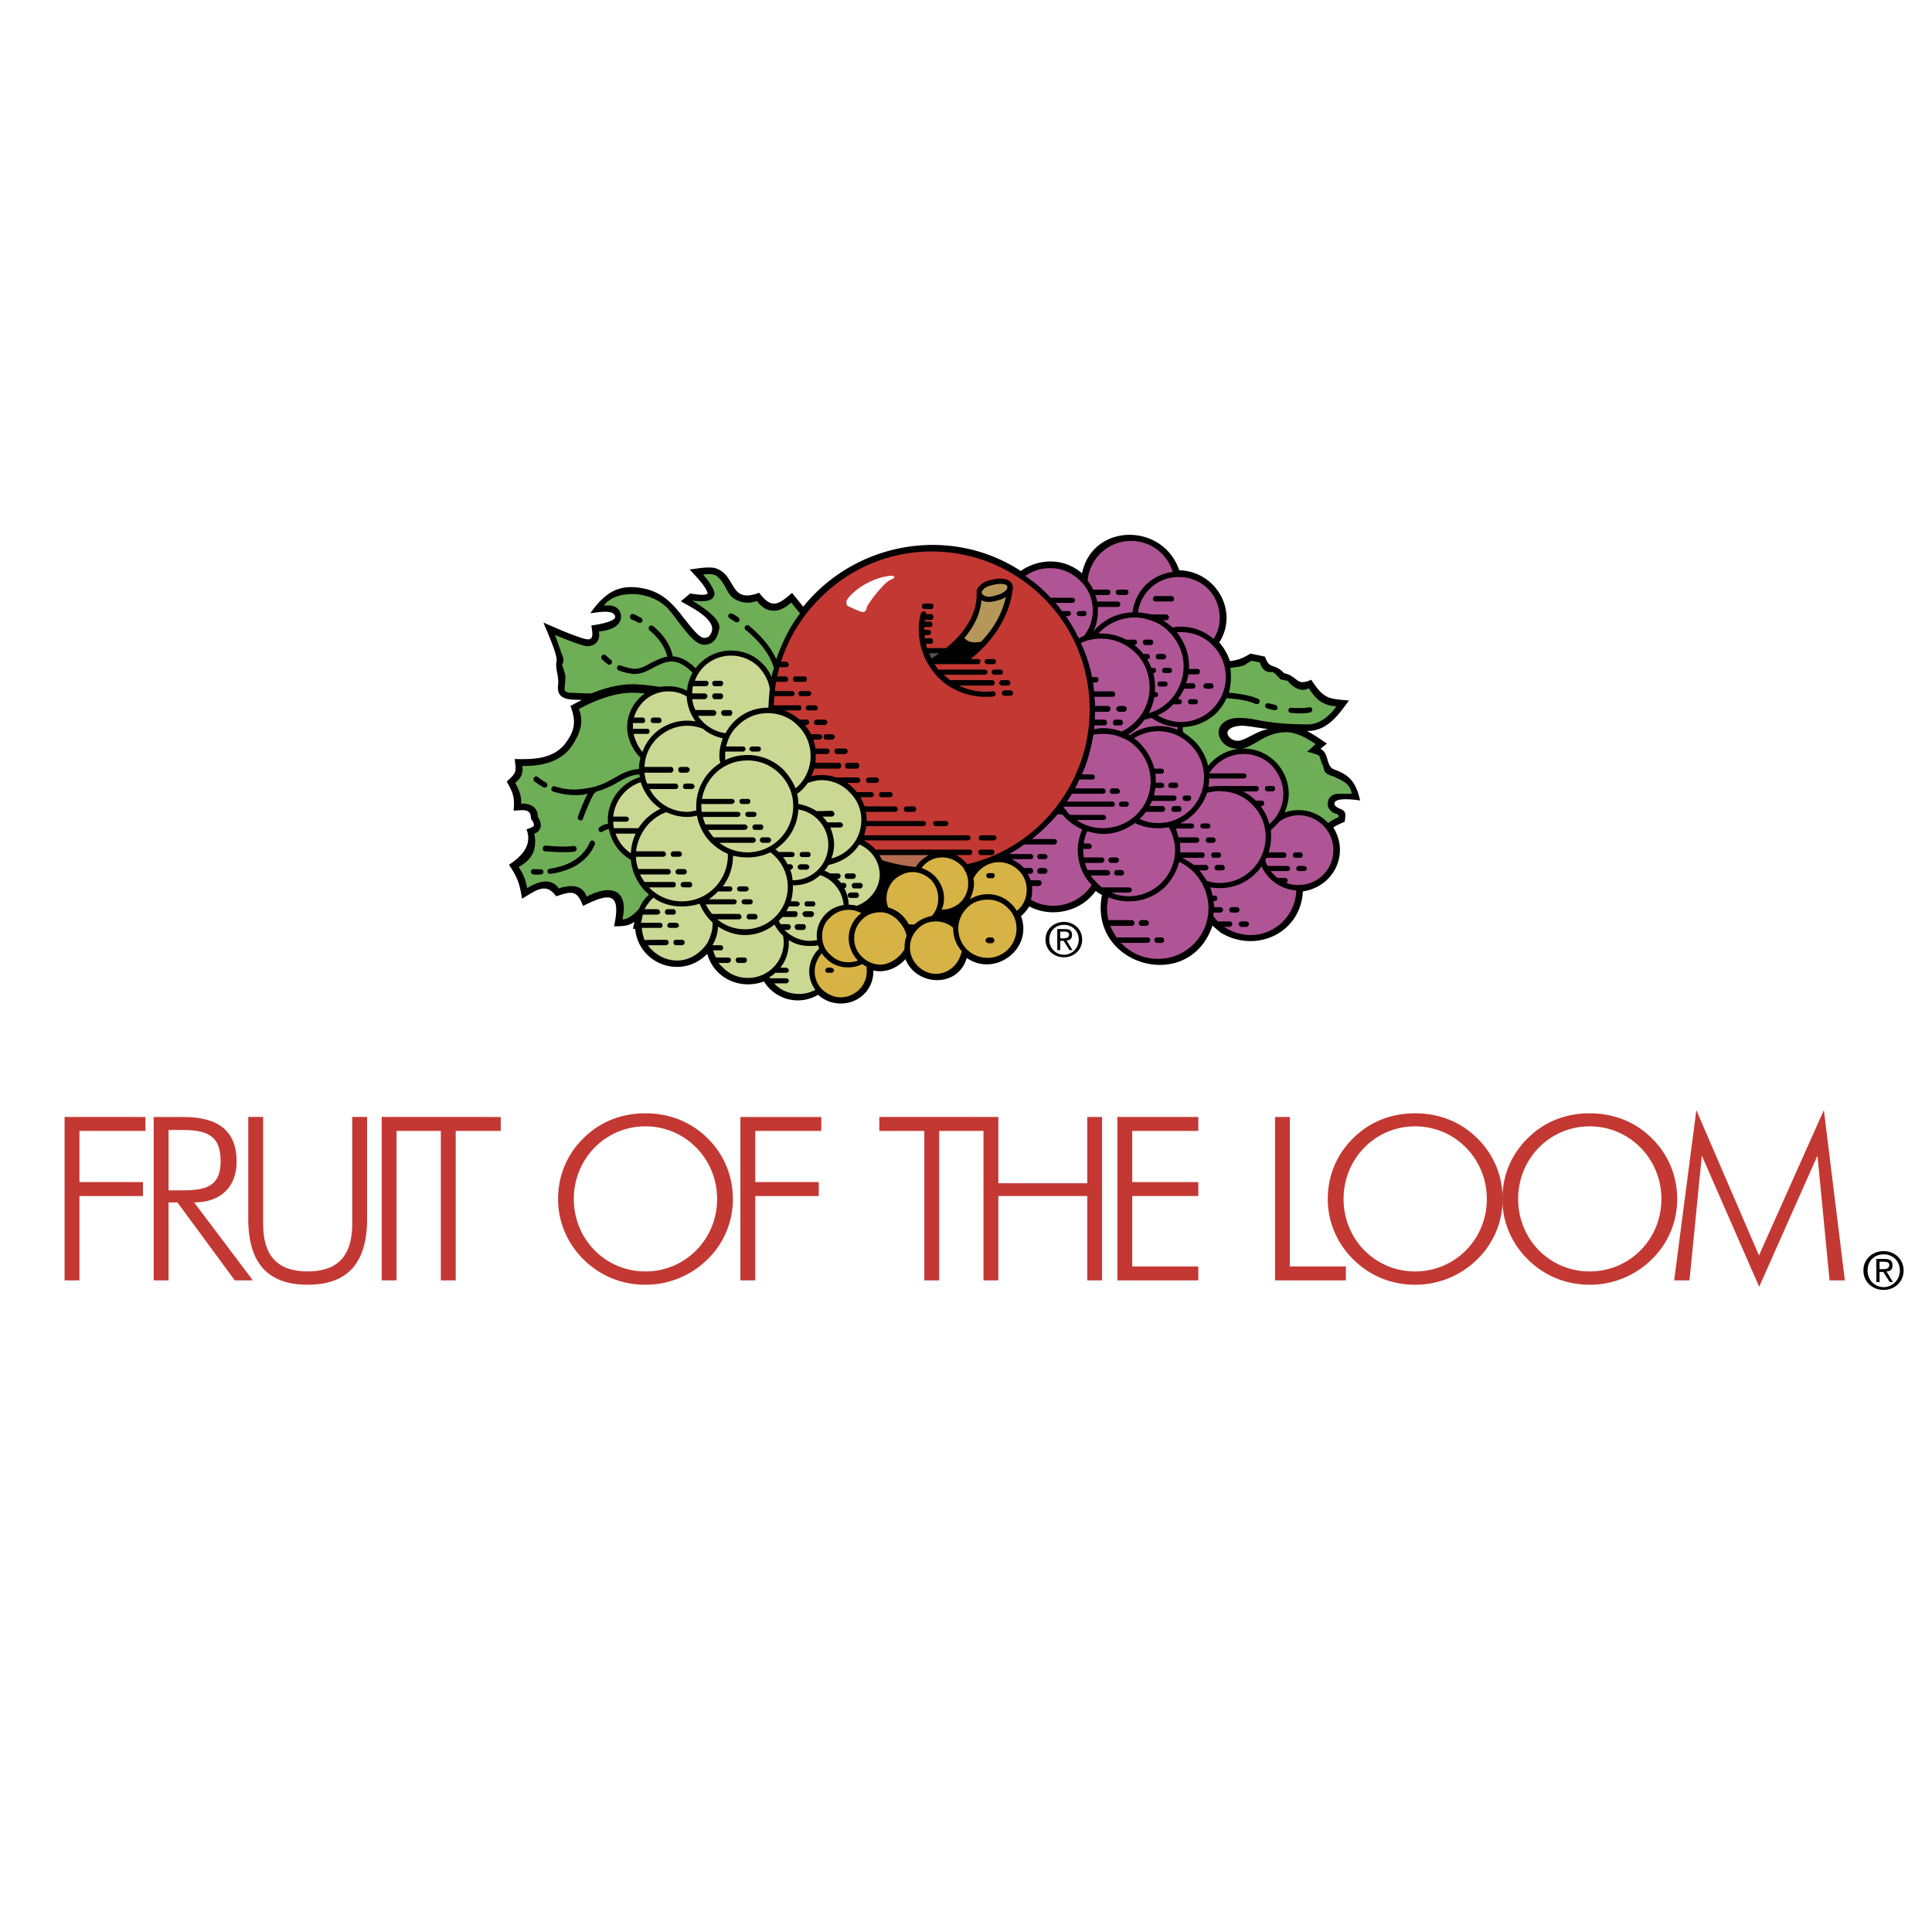 <svg xmlns="http://www.w3.org/2000/svg" width="2500" height="2500" viewBox="0 0 192.756 192.756"><g fill-rule="evenodd" clip-rule="evenodd"><path fill="#fff" d="M0 0h192.756v192.756H0V0z"/><path fill="#c33832" d="M6.443 127.742h1.482v-8.414h6.338v-1.39H7.925v-5.106h6.589v-1.391H6.443v16.301zM25.227 127.742l-5.859-7.775c2.622 0 4.24-1.527 4.24-4.08 0-2.986-1.755-4.445-5.29-4.445h-2.986v16.301h1.482v-7.775h.889l5.722 7.775h1.802v-.001zm-8.412-15.002h1.481c2.599 0 3.716.752 3.716 3.1 0 2.326-1.186 2.92-3.716 2.92h-1.481v-6.02zM24.769 111.441v10.168c0 4.398 1.938 6.568 5.928 6.568s5.928-2.17 5.928-6.568v-10.168h-1.482v10.646c0 3.191-1.437 4.764-4.446 4.764-3.032 0-4.445-1.572-4.445-4.764v-10.646h-1.483zM38.082 127.742h1.482v-16.301h-1.482v16.301z"/><path fill="#c33832" d="M43.985 127.742h1.481v-14.91h4.492v-1.391H39.494v1.391h4.491v14.91zM73.119 119.625c0-2.303-.889-4.469-2.553-6.086-1.642-1.619-3.785-2.463-6.179-2.463s-4.514.844-6.155 2.463c-1.664 1.617-2.553 3.76-2.553 6.086 0 2.279.912 4.424 2.553 6.041 1.642 1.619 3.785 2.512 6.155 2.512a8.768 8.768 0 0 0 6.179-2.512 8.359 8.359 0 0 0 2.553-6.041zm-8.732 7.227c-3.989 0-7.136-3.213-7.136-7.227 0-4.059 3.192-7.25 7.136-7.25 3.967 0 7.159 3.215 7.159 7.25 0 4.014-3.169 7.227-7.159 7.227zM73.87 127.742h1.482v-8.414h6.337v-1.39h-6.337v-5.106h6.588v-1.391h-8.07v16.301zM92.22 127.742h1.482v-14.91h4.491v-1.391H87.729v1.391h4.491v14.91z"/><path fill="#c33832" d="M98.123 127.742h1.482v-8.414h8.87v8.414h1.48v-16.301h-1.48v6.612h-8.87v-6.612h-1.482v16.301zM111.48 127.742h8.073v-1.39h-6.59v-7.024h6.59v-1.39h-6.59v-5.106h6.59v-1.391h-8.073v16.301zM127.211 127.742h7.066v-1.39h-5.586v-14.911h-1.48v16.301z"/><path d="M149.916 119.625c0-2.303-.891-4.469-2.555-6.086-1.641-1.619-3.783-2.463-6.178-2.463s-4.514.844-6.154 2.463c-1.666 1.617-2.555 3.76-2.555 6.086 0 2.279.912 4.424 2.555 6.041 1.641 1.619 3.783 2.512 6.154 2.512a8.766 8.766 0 0 0 6.178-2.512 8.353 8.353 0 0 0 2.555-6.041zm-8.732 7.227c-3.99 0-7.135-3.213-7.135-7.227 0-4.059 3.191-7.25 7.135-7.25 3.967 0 7.158 3.215 7.158 7.25 0 4.014-3.168 7.227-7.158 7.227z" fill="#c33832"/><path d="M167.332 119.625c0-2.303-.891-4.469-2.555-6.086-1.641-1.619-3.783-2.463-6.178-2.463s-4.514.844-6.154 2.463c-1.666 1.617-2.555 3.76-2.555 6.086 0 2.279.912 4.424 2.555 6.041 1.641 1.619 3.783 2.512 6.154 2.512a8.766 8.766 0 0 0 6.178-2.512 8.353 8.353 0 0 0 2.555-6.041zm-8.732 7.227c-3.99 0-7.135-3.213-7.135-7.227 0-4.059 3.191-7.25 7.135-7.25 3.967 0 7.158 3.215 7.158 7.25 0 4.014-3.168 7.227-7.158 7.227zM175.514 128.383l5.814-13.09 1.207 12.449h1.527l-2.095-16.984-6.475 14.498-6.248-14.498-2.211 16.984h1.528l1.23-12.449 5.723 13.09z" fill="#c33832"/><path d="M185.914 126.76c0-1.152.92-1.936 2.027-1.936 1.059 0 1.98.783 1.98 1.936s-.922 1.936-1.98 1.936c-1.107-.001-2.027-.784-2.027-1.936zm2.027 1.658c.873 0 1.611-.738 1.611-1.658 0-.967-.738-1.613-1.611-1.613-.922 0-1.613.646-1.613 1.613 0 .92.692 1.658 1.613 1.658zm-.416-.506h-.32v-2.305h.828c.553 0 .781.186.781.646 0 .414-.229.598-.598.598l.645 1.061h-.322l-.645-1.014h-.369v1.014zm.416-1.291c.275 0 .553-.092.553-.414 0-.277-.277-.322-.508-.322h-.461v.736h.416zM81.614 99.248a3.89 3.89 0 0 1-2.587.518 3.936 3.936 0 0 1-2.801-1.844 4.602 4.602 0 0 1-2.224.242c-1.586-.227-2.966-1.305-3.44-3.005-1.024 1.06-2.346 1.437-3.576 1.271-1.799-.242-3.406-1.64-3.615-3.745l-.22-.02.149-.689c-.682.456-1.206.42-2.034.446.328-1.542.281-2.398-.147-2.726-.487-.372-1.466-.064-2.953.692-.303-.819-.585-1.186-.985-1.286-.401-.099-.919.07-1.693.323-1.051-1.476-2.067-.527-3.404.238-.248-1.533-.454-2.142-1.306-3.389.625-.4 1.098-.816 1.419-1.246.534-.717.646-1.478.335-2.28.804-.306.961-.294.438-1.078.016-1.064-.83-.825-1.728-.794.123-1.34-.042-1.758-.686-2.9.998-.913.963-.93.794-2.247 1.773.036 3.677.034 4.945-1.418 1.079-1.375 1.216-2.327.62-3.877.378-.205.755-.413 1.14-.604-1.099-.038-2.529.101-2.381-1.433.135-.92-.332-1.708-.135-2.514.03-.76-1.142-3.28-1.318-3.768 1.326.572 2.653 1.181 4.038 1.604 1.091.312.844-.529.744-1.317.054-.004 3.354-.406 2.09-1.248-.59-.267-1.645-.014-2.197.022.968-1.351 1.887-2.21 3.112-2.496.734-.17 1.581-.136 2.612.124 2.444.728 3.179 2.558 4.785 4.277.38.381.77.789 1.313.417 1.389-1.506-1.931-2.968-2.789-3.511l.931-.775c.366.044 1.433.269 1.745.001-.165-.746-1.385-1.926-1.797-2.397.801-.096 1.6-.263 2.405-.169 2.368.579 1.403 3.678 4.529 2.491 1.232 1.649 1.906 1.214 3.278.015l1.119 1.378c3.306-4.106 8.307-6.279 13.313-6.159 2.905.069 5.812.911 8.391 2.593a5.172 5.172 0 0 1 3.098-.945 4.755 4.755 0 0 1 3.012 1.181c.543-2.599 2.67-3.873 4.826-3.841 2.027.031 4.082 1.214 4.875 3.537 2.613.058 4.559 2.138 4.709 4.462a4.509 4.509 0 0 1-.717 2.735c.48.558.838 1.165 1.068 1.865.916-.123 1.25-.286 2.051-.748l1.447.301c.439 1.368.924.581 1.904 1.659 1.387.266 1.172 1.367 2.703.646 1.227 1.84 1.592 1.914 3.771 2.068-1.092 1.484-2.154 3.056-4.207 3.049.709.349 1.35.812 2.002 1.254l-.645.52c.926.463.494 1.807 1.441 2.087 1.551.569 2.125 1.354 2.518 3.065-.07 0-2.83-.463-2.541.44.287.525 1.252.286 1.043 1.312l-.031.366c-.383.177-.799.332-1.143.581 1.65 2.647.037 5.913-3.037 6.378-.16 2.984-2.471 4.858-5.027 4.953a5.67 5.67 0 0 1-3.23-.881l-.764-.659c-.947 2.791-3.172 3.972-5.389 3.917-3.238-.08-6.455-2.796-5.635-6.975-.234-.126-.432-.234-.629-.405-.92 1.305-2.412 2.042-3.947 2.123a5.148 5.148 0 0 1-2.689-.581 3.47 3.47 0 0 1-.814.967c.916 2.455-1.002 4.682-3.207 4.813a3.47 3.47 0 0 1-2.207-.636c-.433 1.515-1.694 2.224-2.981 2.216-1.287-.012-2.601-.738-3.134-2.098-.776.879-2.027 1.42-3.193 1.133.011 2.055-1.603 3.32-3.304 3.297a3.362 3.362 0 0 1-2.226-.873zm44.911-26.505c-.992-.129-2.301-.373-2.77-.336-.883.07-1.297.398-1.291.733.01.38.564.901 1.273.737.732-.168 1.734-.966 2.788-1.134z"/><path d="M127.291 81.541c-.035 0-.035.034-.068.034h.033c-.203.237-.373.441-.609.646a5.013 5.013 0 0 0-.883-1.8h.066c.17 0 .307-.135.307-.271 0-.17-.137-.272-.307-.272h-.543c-.373-.374-.814-.713-1.289-.917h1.322c.17 0 .271-.136.271-.305 0-.135-.102-.238-.271-.238H121.688c-.373 0-.746.034-1.119.103.033-.272.066-.544.066-.849h3.43c.17 0 .305-.103.305-.272 0-.135-.135-.239-.305-.239h-3.43c.748-1.187 2.039-1.935 3.43-1.935 1.088 0 2.072.408 2.818 1.154.713.78 1.154 1.766 1.154 2.819 0 .847-.271 1.663-.746 2.342z" fill="#af5596"/><path d="M120.432 87.924c-.238-.373-.475-.746-.781-1.087h.646a.267.267 0 0 0 .271-.271c0-.136-.137-.271-.271-.271h-1.189a8.171 8.171 0 0 0-1.154-.713h2.004c.135 0 .236-.102.236-.271 0-.137-.102-.272-.236-.272h-2.207c0-.306 0-.645-.035-.951h1.697c.137 0 .238-.136.238-.272 0-.135-.102-.271-.238-.271h-1.832c-.068-.272-.17-.578-.271-.883h1.561c.17 0 .271-.102.271-.238 0-.17-.102-.271-.271-.271h-1.119a4.987 4.987 0 0 0 1.391-.984 5.461 5.461 0 0 0 1.291-2.072c.408-.103.85-.17 1.324-.17.033 0 .033.034.068.034h.305c1.053.068 2.037.543 2.785 1.291.883.883 1.357 2.003 1.357 3.226 0 2.546-2.037 4.618-4.584 4.618-.406 0-.848-.067-1.256-.204v.032h-.001zM113.402 74.58c-.441-.441-.916-.782-1.494-.985-.576-.271-1.188-.373-1.867-.373a8.31 8.31 0 0 0-.949.067c-.238 1.358-.578 2.717-1.154 3.974h1.051c.137 0 .238.101.238.271a.232.232 0 0 1-.238.238H107.7c-.17.338-.307.645-.441.882h2.783c.137 0 .271.169.271.305s-.135.238-.271.238h-3.09c-.17.272-.34.542-.51.78h4.518c.17 0 .271.102.271.272 0 .136-.102.238-.271.238h-4.855c.068.136.135.238.236.339h.068v.068c.102.17.203.272.373.408h3.295c.168 0 .27.135.27.271s-.102.237-.27.237h-2.65c.748.544 1.666.816 2.615.816 2.615 0 4.756-2.071 4.756-4.687a4.78 4.78 0 0 0-1.396-3.359zM109.191 72.373h.986c.168 0 .271-.103.271-.272 0-.136-.104-.305-.271-.305h-.951c0-.239.033-.544.033-.782h1.256c.17 0 .273-.136.273-.305a.27.27 0 0 0-.273-.272h-1.256a8.72 8.72 0 0 0-.068-.917h1.801c.17 0 .271-.102.271-.238 0-.169-.102-.305-.271-.305h-1.834c-.033-.307-.066-.579-.102-.883h.305c.137 0 .238-.136.238-.306a.232.232 0 0 0-.238-.238h-.408a14.122 14.122 0 0 0-1.119-3.395 4.656 4.656 0 0 1 2.004-.441c1.324 0 2.512.51 3.463 1.427.918.916 1.393 2.138 1.393 3.462 0 1.868-1.086 3.566-2.785 4.381a5.49 5.49 0 0 0-1.867-.339c-.305 0-.578.067-.883.101-.001-.135.032-.271.032-.373z" fill="#af5596"/><path d="M113.199 61.609c.51 0 .951.068 1.426.238.035 0 .068.035.137.035a4.11 4.11 0 0 1 1.867 1.154c.916.917 1.461 2.139 1.461 3.43 0 2.206-1.461 4.108-3.465 4.686a5.901 5.901 0 0 0 .543-1.596h.102c.137 0 .273-.102.273-.238a.268.268 0 0 0-.273-.271h-.066c.033-.136.033-.306.033-.442 0-.509-.068-.984-.17-1.46h.035c.135 0 .236-.101.236-.271a.233.233 0 0 0-.236-.239h-.238c-.102-.305-.238-.61-.441-.848h.033c.17 0 .271-.136.271-.271s-.102-.271-.271-.271h-.406c-.104-.17-.238-.306-.408-.475-.137-.136-.273-.272-.475-.408.168-.035.271-.136.271-.271 0-.17-.104-.272-.271-.272h-.816c-.746-.407-1.594-.611-2.512-.611h-.238a4.847 4.847 0 0 1 3.598-1.599zM114.896 71.626c-.236.067-.475.136-.713.17-.408.61-1.018 1.119-1.629 1.493.068.035.102.035.17.068a4.808 4.808 0 0 1 2.818-.917c.678 0 1.322.102 1.936.374 0-.068 0-.203.033-.271-.95-.034-1.833-.374-2.615-.917z" fill="#af5596"/><path d="M113.775 81.643c.205-.204.408-.441.545-.646h1.662a.29.29 0 0 0 .273-.271c0-.135-.135-.306-.273-.306h-1.289c.068-.135.17-.339.238-.51h2.172c.17 0 .271-.101.271-.305 0-.135-.102-.237-.271-.237h-1.969c.033-.238.102-.476.135-.747h.578c.17 0 .305-.101.305-.238a.304.304 0 0 0-.305-.305h-.543v-.137c0-.271 0-.509-.035-.747h.578c.17 0 .273-.102.273-.271 0-.136-.104-.238-.273-.238h-.68a5.627 5.627 0 0 0-1.393-2.478 2.387 2.387 0 0 0-.645-.543c.713-.441 1.562-.713 2.412-.713 1.221 0 2.375.476 3.225 1.358.883.849 1.357 2.002 1.357 3.259 0 2.479-2.035 4.551-4.582 4.551a4.25 4.25 0 0 1-1.834-.408l.068-.068z" fill="#af5596"/><path d="M124.234 66.329c.135-.135.477-.305.646-.407l.814.17c.068.237.238.578.475.781.238.17.441.204.713.17.203-.068.883.747.883.747l.713.135c.17.238.51.611 1.053.815.475.17.781.068 1.053-.068.203.307.51.781.951 1.155.543.442 1.188.611 1.799.645-.508.713-1.494 1.799-2.852 1.799-2.615 0-3.904-.237-4.891-.407-.678-.136-1.223-.238-2.002-.238-1.393 0-2.004.781-2.004 1.426 0 .374.17.781.475 1.087.238.237.713.577 1.562.577-1.189.103-2.342.747-3.09 1.698a5.143 5.143 0 0 0-1.393-2.512 8.613 8.613 0 0 0-1.051-.815c-.137-.204-.068-.441-.068-.543a5.035 5.035 0 0 0 3.361-1.426c.406-.442.779-.95.984-1.46.441.034 2.002.137 2.92.578.137.034.305 0 .373-.136.035-.17 0-.305-.135-.373-.916-.408-2.344-.578-2.92-.611.135-.51.203-1.019.203-1.563 0-.305 0-.645-.068-.917.512-.07 1.192-.137 1.496-.307z" fill="#6eae56"/><path d="M117.816 72.034a4.26 4.26 0 0 1-2.309-.68 4.447 4.447 0 0 0 1.562-1.086h.576a.267.267 0 0 0 .271-.272c0-.135-.135-.237-.271-.237h-.135c.271-.34.441-.679.645-1.053h.85c.135 0 .271-.102.271-.237 0-.17-.137-.306-.271-.306h-.68c.102-.238.203-.578.238-.883h.916c.137 0 .238-.102.238-.305a.231.231 0 0 0-.238-.237h-.883c.033-.067.033-.17.033-.271 0-1.257-.441-2.412-1.221-3.396h.406c1.223 0 2.309.442 3.158 1.291a4.518 4.518 0 0 1 1.324 3.191c.003 2.443-1.999 4.481-4.48 4.481z" fill="#af5596"/><path d="M121.688 61.643c0 .782-.203 1.494-.611 2.105a4.909 4.909 0 0 0-3.26-1.222c-.305 0-.543.034-.848.068a6.292 6.292 0 0 0-.951-.713h.34c.135 0 .271-.138.271-.272 0-.136-.137-.306-.271-.306h-1.529a7.936 7.936 0 0 0-1.289-.204 4.066 4.066 0 0 1 4.041-3.531c1.121 0 2.139.408 2.92 1.155a4.11 4.11 0 0 1 1.187 2.92z" fill="#af5596"/><path d="M112.859 53.97c1.902 0 3.6 1.256 4.143 3.09a4.58 4.58 0 0 0-4.006 4.039c-1.562.035-2.988.782-3.939 1.937.34-.646.477-1.393.477-2.139v-.34h2.002c.137 0 .238-.135.238-.271 0-.135-.102-.271-.238-.271h-2.072a2.35 2.35 0 0 0-.203-.645h1.256c.17 0 .273-.136.273-.307 0-.136-.104-.237-.273-.237h-1.459a3.867 3.867 0 0 0-.543-.883 4.33 4.33 0 0 1 4.344-3.973z" fill="#af5596"/><path d="M104.779 56.686c1.154 0 2.172.441 2.986 1.256.814.747 1.258 1.833 1.258 2.955 0 .95-.307 1.833-.883 2.546-.17.068-.34.169-.51.238a15.517 15.517 0 0 0-1.291-2.208h.238c.17 0 .271-.136.271-.271s-.102-.238-.271-.238h-.645a5.176 5.176 0 0 0-.646-.814h1.697c.137 0 .273-.136.273-.272s-.137-.238-.273-.238h-2.172a3.283 3.283 0 0 0-.34-.373c-.645-.68-1.393-1.257-2.174-1.801.75-.543 1.598-.78 2.482-.78z" fill="#af5596"/><path d="M104.133 59.673c-2.988-2.988-6.961-4.651-11.171-4.651a15.59 15.59 0 0 0-11.137 4.651 15.527 15.527 0 0 0-3.904 6.35h.509c.135 0 .271.17.271.305 0 .137-.136.238-.271.238h-.68c-.067.306-.136.611-.204.917h.815c.17 0 .271.135.271.271 0 .17-.102.272-.271.272h-.917a6.53 6.53 0 0 0-.137.917h1.698c.136 0 .273.102.273.238a.269.269 0 0 1-.273.271h-1.731c-.034.306-.067.577-.067.917h2.512c.136 0 .238.102.238.271a.232.232 0 0 1-.238.238h-1.46a5.69 5.69 0 0 1 1.528.917h.646c.168 0 .305.136.305.271 0 .136-.137.271-.305.271h-.137c.237.272.442.577.611.917h.815c.169 0 .305.102.305.237 0 .17-.136.306-.305.306h-.578c.102.273.171.578.204.883h1.154c.136 0 .272.102.272.272a.293.293 0 0 1-.272.272h-1.12v.203c0 .205 0 .477-.035.68h2.343c.136 0 .238.136.238.306 0 .136-.103.271-.238.271h-2.445a3.485 3.485 0 0 1-.305.748c.34-.068.68-.102 1.019-.102.51 0 .985.068 1.46.237h2.14c.136 0 .272.136.272.272a.268.268 0 0 1-.272.271h-1.053c.203.136.441.34.644.544.103.102.239.237.34.374h1.427c.136 0 .272.101.272.272 0 .135-.137.236-.272.236h-1.054l.408.918h3.055c.136 0 .239.136.239.271 0 .136-.103.271-.239.271h-2.953c.068.271.101.577.101.917h5.637c.136 0 .272.102.272.238a.269.269 0 0 1-.272.271h-5.67a7.379 7.379 0 0 1-.238.916h10.356c.17 0 .272.102.272.272 0 .136-.102.238-.272.238h-10.39c.475.271.849.543 1.188.916h9.405c.137 0 .237.103.237.272 0 .135-.1.272-.237.272h-1.358c.271.17.577.339.814.611.102.101.204.17.272.305 7.097-1.63 12.224-8.082 12.224-15.416.003-4.242-1.626-8.181-4.581-11.135z" fill="#c33832"/><path d="M96.595 88.162a2.558 2.558 0 0 1-2.581 2.581h-.067c.17-.339.237-.712.237-1.12 0-.849-.339-1.596-.917-2.208a3.341 3.341 0 0 0-1.324-.815c.476-.645 1.188-1.053 2.071-1.053.714 0 1.324.272 1.869.782.135.102.237.271.338.441v.034c.171.238.272.509.34.816 0 0 0 .033-.034.033l.034.035c.034.134.034.304.034.474z" fill="#d7b245"/><path d="M91.23 92.237c-.17 0-.408 0-.577-.034a3.23 3.23 0 0 0-2.037-1.665 2.541 2.541 0 0 1-.171-.916c0-.68.272-1.324.747-1.833.543-.476 1.155-.781 1.867-.781.68 0 1.359.305 1.834.781.476.509.713 1.154.713 1.833s-.204 1.29-.646 1.766c-.677.135-1.254.407-1.73.849z" fill="#d7b245"/><path d="M71.57 91.726h2.14c.136 0 .271-.101.271-.237 0-.169-.136-.305-.271-.305h-2.649c-.271-.272-.441-.578-.645-.951h2.818c.135 0 .271-.136.271-.271s-.136-.238-.271-.238h-2.513c.339-.238.646-.509.917-.781h1.188c.136 0 .238-.102.238-.271a.232.232 0 0 0-.238-.238h-.713a5.008 5.008 0 0 0 1.019-3.056c.475.103.95.169 1.46.169.782 0 1.562-.169 2.275-.508a4.323 4.323 0 0 1 1.731 3.429c0 2.343-1.901 4.245-4.278 4.245a4.268 4.268 0 0 1-2.75-.987zM71.876 76.108a2.347 2.347 0 0 1-.103-.68c0-.645.136-1.222.339-1.765-.746-.17-1.425-.476-1.969-.951a4.407 4.407 0 0 0-1.561-.305c-1.155 0-2.207.475-3.023 1.256a4.165 4.165 0 0 0-1.255 2.852h2.614c.17 0 .272.137.272.272 0 .136-.102.305-.272.305h-2.614c.034.34.102.748.271 1.087h2.819c.17 0 .271.136.271.306 0 .136-.101.238-.271.238h-2.581c.204.374.441.713.746 1.018a4.21 4.21 0 0 0 3.023 1.257c.27 0 .542-.067.882-.136v-.442c.001-1.799.952-3.395 2.412-4.312z" fill="#cad893"/><path d="M72.589 85.173c-.577-.237-1.12-.61-1.664-1.12-.713-.714-1.189-1.63-1.392-2.683a3.37 3.37 0 0 1-.95.136c-.748 0-1.427-.17-2.105-.476-.985.34-1.868 1.122-2.377 2.004a4.865 4.865 0 0 0-.645 1.901h2.682c.171 0 .306.136.306.272 0 .169-.135.272-.306.272h-2.682c0 .407.067.849.238 1.222h2.954c.169 0 .271.135.271.272 0 .169-.102.271-.271.271h-2.785c.102.238.271.509.441.748h2.886c.136 0 .238.102.238.272 0 .169-.102.271-.238.271h-2.444c.034 0 .034.034.034.034a4.567 4.567 0 0 0 3.259 1.359c2.547 0 4.584-2.071 4.584-4.618 0-.034-.034-.102-.034-.137zM64.575 72.712H63.15v-.577h.984a.231.231 0 0 0 .237-.237c0-.17-.101-.306-.237-.306h-.883c.17-.577.476-1.121.917-1.562.646-.679 1.596-1.052 2.513-1.052.645 0 1.29.169 1.834.509.034.917.373 1.765.882 2.478-.272-.033-.544-.067-.814-.067-2.072 0-3.837 1.289-4.483 3.123-.442-.509-.747-1.188-.883-1.799h1.357c.137 0 .239-.136.239-.272a.232.232 0 0 0-.238-.238zM70.212 66.532a3.857 3.857 0 0 1 2.717-1.121c1.052 0 2.037.408 2.751 1.121.61.645 1.018 1.426 1.121 2.208a33.296 33.296 0 0 0-.137 1.833v.034h-.068c-1.833 0-3.396 1.019-4.21 2.547a3.996 3.996 0 0 1-2.75-1.732h1.562c.135 0 .272-.17.272-.306s-.137-.272-.272-.272h-1.8c-.203-.305-.272-.712-.339-1.086h1.222c.136 0 .306-.17.306-.306s-.17-.271-.306-.271h-1.222c0-.238.034-.51.067-.713h1.291c.17 0 .272-.17.272-.306s-.102-.238-.272-.238H69.33c.17-.509.475-.983.882-1.392z" fill="#cad893"/><path d="M79.618 72.407a4.204 4.204 0 0 1 1.256 3.021 4.214 4.214 0 0 1-1.494 3.227 6.256 6.256 0 0 0-1.189-1.833 5.087 5.087 0 0 0-3.599-1.494c-.815 0-1.562.169-2.24.509v-.85h1.765a.291.291 0 0 0 .271-.271c0-.136-.136-.238-.271-.238h-1.664c.169-.781.543-1.528 1.154-2.071a4.133 4.133 0 0 1 2.988-1.256c1.155 0 2.242.441 3.023 1.256zM84.745 79.028a3.802 3.802 0 0 1 1.189 2.783 3.935 3.935 0 0 1-2.988 3.837c.169-.441.271-.917.271-1.392 0-.577-.169-1.188-.373-1.697h.984c.136 0 .272-.103.272-.239a.268.268 0 0 0-.272-.271h-1.291c-.135-.239-.305-.407-.475-.578h.917c.136 0 .272-.136.272-.271 0-.136-.137-.306-.272-.306l-1.494.035c-.543-.339-1.153-.612-1.833-.713 0-.34-.034-.68-.136-1.019.442-.272.781-.679 1.086-1.087.442-.136.883-.271 1.358-.271a3.807 3.807 0 0 1 2.785 1.189z" fill="#cad893"/><path d="M91.366 86.499a15.984 15.984 0 0 1-3.36-.68c-.103-.204-.171-.339-.272-.509h4.958c-.545.272-1.021.679-1.326 1.189z" fill="#b46c50"/><path d="M87.767 87.279c0 1.358-.984 2.614-2.275 3.09a3.34 3.34 0 0 0-.815-.102c-.034-.611-.169-1.155-.441-1.63.136-.034.204-.136.204-.306a.233.233 0 0 0-.238-.238h-.305a1.186 1.186 0 0 0-.408-.407h.102c.17 0 .272-.136.272-.307 0-.136-.103-.237-.272-.237h-.78a2.203 2.203 0 0 0-.578-.272c.203-.169.305-.373.44-.577 1.394-.306 2.446-1.053 3.057-2.037 1.222.51 2.037 1.699 2.037 3.023zM79.075 87.822a3.725 3.725 0 0 0-.237-1.053.267.267 0 0 0 .271-.271c0-.136-.102-.272-.237-.272h-.306a3.14 3.14 0 0 0-.44-.713h.881a.269.269 0 0 0 .273-.271c0-.135-.137-.238-.273-.238H77.65c-.069-.136-.204-.204-.307-.272.307-.169.578-.44.849-.678a4.991 4.991 0 0 0 1.46-3.293c1.697.271 2.988 1.765 2.988 3.497a3.542 3.542 0 0 1-3.565 3.564s.033 0 0 0z" fill="#cad893"/><path d="M71.774 84.087h3.361a.293.293 0 0 0 .272-.272c0-.135-.136-.271-.272-.271h-3.938a5.239 5.239 0 0 1-.544-.747h3.633c.137 0 .306-.136.306-.272 0-.135-.169-.271-.306-.271h-3.905c-.102-.238-.204-.51-.238-.747h3.463a.292.292 0 0 0 .272-.271c0-.137-.135-.238-.272-.238h-3.598c-.035-.271-.035-.543-.035-.781h3.022c.136 0 .306-.136.306-.272s-.17-.238-.306-.238H70.04a4.6 4.6 0 0 1 1.291-2.513c.849-.849 2.003-1.323 3.26-1.323 1.223 0 2.343.475 3.192 1.323.882.884 1.358 2.004 1.358 3.226 0 2.547-2.037 4.618-4.55 4.618a4.619 4.619 0 0 1-2.817-.951zM65.153 80.081c.271.238.475.408.746.611a5.3 5.3 0 0 0-2.206 1.936h-2.445a4.166 4.166 0 0 1-.068-.646h1.29a.268.268 0 0 0 .272-.271c0-.136-.137-.238-.272-.238h-1.29c.17-1.596 1.255-2.953 2.75-3.43.238.781.679 1.46 1.223 2.038zM63.422 83.171a5.054 5.054 0 0 0-.476 1.901l-.034.035a3.832 3.832 0 0 1-1.494-1.936h2.004zM78.259 92.781h.374c.136 0 .272-.171.272-.306a.293.293 0 0 0-.272-.272h-.747c-.068-.102-.136-.204-.17-.306.102-.171.271-.306.374-.408h1.256c.136 0 .238-.169.238-.305s-.102-.272-.238-.272h-.883c.068-.136.17-.272.238-.476h.781c.136 0 .305-.101.305-.237 0-.169-.169-.271-.305-.271h-.577c.135-.475.203-.951.203-1.46v-.136c1.054 0 2.003-.339 2.717-1.019 1.29.408 2.241 1.63 2.343 2.988a3.09 3.09 0 0 0-2.683 3.089c0 .137.034.272.034.408a4.935 4.935 0 0 1-.748.068c-.95 0-1.866-.442-2.512-1.085z" fill="#cad893"/><path d="M82.028 93.39c0-.712.237-1.357.782-1.833a2.597 2.597 0 0 1 1.833-.782c.441 0 .883.102 1.291.34a3.052 3.052 0 0 0-1.257 2.513c0 .781.34 1.595.917 2.207-.306.103-.611.17-.951.17a2.46 2.46 0 0 1-1.833-.782c-.544-.474-.782-1.119-.782-1.833z" fill="#d7b245"/><path d="M56.8 69.114c-.238 0-.442-.204-.476-.272 0-.136 0-.339.033-.476.034-.373.069-.781.034-1.052a26.53 26.53 0 0 0-.305-.985v-.034c.271-.407.034-.916-.069-1.12-.067-.17-.135-.442-.238-.679-.135-.373-.271-.781-.407-1.154 1.086.475 2.547 1.019 3.09 1.12.51.034.883-.136 1.087-.408.237-.271.271-.611.204-1.053.814-.067 2.173-.373 2.207-1.459 0-.475-.238-.748-.407-.882-.34-.272-.85-.272-1.291-.238.34-.51 1.155-1.154 2.887-1.154 1.018 0 2.512.406 3.498 1.459.305.34.645.781 1.018 1.291 1.087 1.426 1.834 2.308 2.582 2.308 1.086 0 1.358-.917 1.46-1.392l.034-.102c.204-.748-.543-1.596-2.683-2.92 1.393.204 2.071 0 2.207-.542.034-.102.103-.375-.543-1.325a7.458 7.458 0 0 0-.577-.713c.509-.067 1.087-.102 1.393.17.408.306.645.747.882 1.155.17.374.374.678.612.916.441.375 1.459.816 2.479.375.237.339.713.848 1.358.951.679.135 1.358-.136 2.07-.782l.884 1.087c-1.052 1.359-1.799 2.92-2.376 4.584-.611-1.426-1.8-2.581-2.716-3.361-.103-.103-.239-.068-.374.034-.102.102-.068.306.034.373 1.02.849 2.31 2.139 2.785 3.701 0 0 .034.034.034.102-.069.272-.171.578-.238.917a3.701 3.701 0 0 0-.917-1.357c-.814-.85-1.936-1.291-3.124-1.291-1.426 0-2.717.68-3.532 1.767-.848-.85-1.629-1.155-2.275-1.189-.237-1.121-.882-2.139-1.969-3.022-.103-.068-.306-.068-.374.033a.31.31 0 0 0 .034.408c.951.781 1.528 1.664 1.766 2.615-.578.068-1.054.374-1.562.577-.646.374-1.257.713-1.97.611a6.12 6.12 0 0 1-1.12-.306c-.136-.068-.306 0-.339.136-.068.17 0 .305.135.34.374.17.815.271 1.257.339.883.137 1.595-.271 2.275-.645 1.188-.577 2.173-1.121 3.837.543-.272.542-.509 1.121-.543 1.8a3.98 3.98 0 0 0-1.868-.441c-.272 0-.578 0-.815.067-.442-.067-1.766-.271-2.785-.271-1.46 0-2.92.441-4.074.917-.817-.003-1.938-.071-2.209-.071zM61.622 89.079c-.883-.612-2.309-.034-3.09.374a1.485 1.485 0 0 0-.679-.849c-.679-.374-1.596-.136-2.106.034a1.49 1.49 0 0 0-.78-.611c-.781-.272-1.732.204-2.377.577a4.901 4.901 0 0 0-.848-2.105c.713-.374 1.188-.85 1.459-1.46.272-.713.204-1.393.102-1.867.306-.102.476-.272.578-.509.203-.441-.068-.951-.238-1.189.034-.442-.168-.712-.305-.882-.339-.34-.883-.442-1.358-.409.102-.78-.306-1.596-.578-2.071.34-.305.611-.576.68-.984.067-.272.067-.475.033-.713 1.188.034 3.532-.103 4.822-1.833 1.427-1.969 1.087-3.158.815-3.836.814-.441 3.09-1.63 5.331-1.63.509 0 .951.033 1.256.068-1.053.746-1.765 1.969-1.765 3.361 0 1.087.509 2.241 1.324 3.056a4.215 4.215 0 0 0-.137 1.12c-1.018.068-1.731.475-2.444.884-.782.44-1.595.917-3.056 1.085a5.871 5.871 0 0 1-2.887-.237c-.17-.034-.305.034-.339.17-.068.136 0 .305.136.339a7.178 7.178 0 0 0 3.192.306c.101-.068.169-.068.271-.103-.203.407-.542 1.121-.984 2.343-.034.136.034.272.169.305.136.103.305 0 .339-.135.407-1.086.952-2.376 1.188-2.581.034 0 .068-.034.103-.103a9.151 9.151 0 0 0 2.139-.916c.713-.407 1.29-.748 2.208-.814 0 .067.033.169.033.271-1.867.576-3.191 2.308-3.191 4.277 0 .137.034.273.034.374-.34.035-.612.17-.849.34a.275.275 0 0 0-.068.374c.103.136.237.136.373.068.169-.135.407-.204.611-.271.271 1.291 1.019 2.412 2.207 3.09.102 1.189.645 2.309 1.46 3.157.136.103.238.204.34.34-.441.339-.781.882-.985 1.392-.814.883-1.325 1.052-1.664 1.052.306-1.325.102-2.208-.475-2.649z" fill="#6eae56"/><path d="M71.096 92.033c-.579-.51-1.019-1.188-1.291-1.868a6 6 0 0 1-1.767.271c-1.052 0-2.037-.271-2.852-.882-.374.339-.646.747-.883 1.154h1.255c.137 0 .307.136.307.307 0 .135-.17.237-.307.237h-1.425c-.067.271-.102.509-.17.814h1.902c.135 0 .237.101.237.272a.231.231 0 0 1-.237.237h-1.833c.034.441.135.814.271 1.222.034-.034 2.139-.034 2.139-.034.137 0 .272.102.272.238 0 .169-.136.305-.272.305h-1.799c.102.136.204.306.373.441.679.679 1.562 1.086 2.547 1.086 1.256 0 2.376-.781 3.022-1.766 0 .034 0 .034 0 0 .271-.543.51-1.188.51-1.833l.001-.201zM72.113 96.516c-.135-.136-.305-.272-.407-.441h.916c.17 0 .306-.136.306-.306 0-.136-.136-.238-.306-.238h-1.188a2.555 2.555 0 0 1-.272-.714h.747a.232.232 0 0 0 .239-.237c0-.169-.103-.271-.239-.271h-.814v-.034c.339-.543.509-1.188.542-1.833.781.509 1.698.848 2.683.848a4.69 4.69 0 0 0 2.954-1.052c.204.407.51.815.85 1.12.033.204.067.441.067.646a3.565 3.565 0 0 1-3.566 3.566c-.95-.002-1.832-.341-2.512-1.054z" fill="#cad893"/><path d="M77.241 98.111h1.189a.268.268 0 0 0 .271-.271c0-.137-.136-.238-.271-.238h-1.596c0-.033-.033-.033-.068-.102.204-.137.408-.238.577-.441h1.087c.135 0 .271-.104.271-.238s-.136-.271-.271-.271h-.578c.578-.713.849-1.596.849-2.546v-.205c.645.408 1.324.579 2.07.579.307 0 .578 0 .851-.069.034.102.067.238.102.34a3.123 3.123 0 0 0-.984 2.274c0 .646.203 1.291.61 1.834a3.418 3.418 0 0 1-1.63.408c-.985-.001-1.868-.376-2.479-1.054z" fill="#cad893"/><path d="M86.476 96.922c0 1.393-1.154 2.58-2.613 2.58-.646 0-1.326-.305-1.834-.779a2.55 2.55 0 0 1-.747-1.801c0-.679.271-1.324.713-1.8.136.17.238.34.407.476.611.645 1.392.917 2.241.917.476 0 .951-.103 1.392-.34a.853.853 0 0 0 .408.237c.033.17.033.34.033.51zM87.834 96.243c-.679 0-1.358-.305-1.833-.781a2.519 2.519 0 0 1-.78-1.833c0-.713.271-1.392.78-1.867.475-.509 1.155-.747 1.833-.747 1.426 0 2.479 1.46 2.615 2.375a3.178 3.178 0 0 0-.203 1.155v.136c-.442.849-1.495 1.562-2.412 1.562zM93.37 97.16c-.679 0-1.325-.307-1.8-.78-.51-.511-.781-1.156-.781-1.834 0-.713.271-1.391.781-1.867.475-.51 1.121-.748 1.8-.748.611 0 1.256.204 1.731.646v.068c0 .849.306 1.63.849 2.242-.238 1.289-1.29 2.273-2.58 2.273zM98.531 95.564a2.93 2.93 0 0 1-2.073-.849 2.934 2.934 0 0 1-.848-2.071c0-.747.306-1.494.848-2.038.543-.576 1.292-.848 2.073-.848.746 0 1.492.271 2.037.848.576.544.848 1.291.848 2.038 0 1.63-1.289 2.92-2.885 2.92z" fill="#d7b245"/><path d="M101.451 90.878c-.137-.204-.271-.441-.51-.645-.645-.679-1.494-1.019-2.41-1.019-.68 0-1.256.205-1.766.509.237-.509.407-1.018.407-1.562 0-.169 0-.339-.066-.475.475-.985 1.459-1.665 2.545-1.665a2.81 2.81 0 0 1 1.971.814c.543.51.814 1.223.814 1.937 0 .816-.34 1.597-.985 2.106z" fill="#d7b245"/><path d="M105.084 90.369a4.368 4.368 0 0 1-2.24-.61c.102-.306.135-.646.135-.985 0-.136 0-.272-.033-.374h.68c.168 0 .305-.169.305-.306 0-.169-.137-.271-.305-.271h-.781c-.102-.203-.205-.442-.307-.644h.307c.135 0 .236-.137.236-.272 0-.136-.102-.306-.236-.306h-.68c-.068-.034-.102-.101-.137-.136-.338-.339-.713-.542-1.086-.747h1.902a.231.231 0 0 0 .236-.237c0-.17-.102-.272-.236-.272h-2.174c.51-.272 1.053-.611 1.562-.985 0 .034.033.034.033.034h2.92c.137 0 .271-.136.271-.306 0-.136-.135-.237-.271-.237h-2.24a17.955 17.955 0 0 0 2.58-2.479c.17 0 .34.033.51.068.51.645 1.223 1.12 1.936 1.459-.271.646-.441 1.358-.441 2.037 0 1.324.475 2.547 1.393 3.498a4.628 4.628 0 0 1-3.839 2.071z" fill="#af5596"/><path d="M109.566 88.23c-.033-.068-.104-.102-.137-.17-.238-.238-.441-.441-.611-.713h1.664c.137 0 .273-.103.273-.238 0-.17-.137-.306-.273-.306h-1.969c-.137-.237-.205-.475-.271-.712h1.697c.137 0 .238-.136.238-.272 0-.17-.102-.272-.238-.272h-1.799a4.908 4.908 0 0 1-.068-.746v-.102h.578a.268.268 0 0 0 .271-.271c0-.136-.137-.272-.271-.272h-.51c.033-.407.135-.815.34-1.222.508.136 1.018.271 1.561.271 1.189 0 2.275-.407 3.191-1.086a5.347 5.347 0 0 0 2.311.509c.373 0 .713-.034 1.053-.102.406.712.645 1.528.645 2.275a4.624 4.624 0 0 1-4.617 4.619c-.578 0-1.189-.102-1.732-.374h1.732c.135 0 .305-.103.305-.272 0-.136-.17-.239-.305-.239h-2.615-.068c-.103-.068-.238-.203-.375-.305z" fill="#af5596"/><path d="M115.543 95.666c-1.359 0-2.615-.509-3.566-1.46a.72.72 0 0 1-.17-.136h2.682a.268.268 0 0 0 .273-.272.268.268 0 0 0-.273-.271H111.4c-.238-.373-.477-.746-.611-1.154h2.139c.137 0 .271-.136.271-.271s-.135-.306-.271-.306h-2.344a5.98 5.98 0 0 1-.135-1.155c0-.373.066-.78.135-1.12a5.213 5.213 0 0 0 2.039.408 5.2 5.2 0 0 0 3.633-1.46 5.65 5.65 0 0 0 1.391-2.479c1.766.814 2.922 2.648 2.922 4.651-.001 2.749-2.243 5.025-5.026 5.025zM124.777 93.289c-.951 0-1.867-.304-2.648-.813h.545c.135 0 .27-.136.27-.307 0-.135-.135-.237-.27-.237h-1.189c-.137-.169-.271-.339-.441-.542.033-.102.033-.238.033-.34h.646c.17 0 .305-.136.305-.272s-.135-.271-.305-.271h-.578c0-.204-.068-.441-.068-.611h.137c.135 0 .238-.102.238-.271 0-.136-.104-.271-.238-.271h-.238a4.624 4.624 0 0 0-.238-.816c.271.034.611.069.951.069 1.357 0 2.648-.51 3.6-1.495.238-.203.408-.441.576-.679a4.155 4.155 0 0 0 3.465 2.411c-.07 2.443-2.074 4.445-4.553 4.445z" fill="#af5596"/><path d="M129.566 88.298a3.55 3.55 0 0 1-1.223-.204c.068-.034.135-.169.135-.237 0-.136-.135-.272-.271-.272h-.746-.035c-.203-.204-.441-.406-.645-.678h1.664c.17 0 .271-.103.271-.238 0-.169-.102-.272-.271-.272h-1.971a1.58 1.58 0 0 1-.236-.543c.033-.068.068-.204.137-.271h1.73c.137 0 .238-.102.238-.271 0-.137-.102-.272-.238-.272h-1.527c.135-.475.236-.984.236-1.562 0-.204 0-.441-.033-.645.305-.271.611-.578.883-.883a3.334 3.334 0 0 1 1.902-.612c.916 0 1.799.374 2.479 1.054.611.645.984 1.493.984 2.41a3.463 3.463 0 0 1-3.463 3.496z" fill="#af5596"/><path d="M132.486 80.013c-.104.544.236.985.746 1.155.137.034.271.101.305.168.035.103 0 .17 0 .205-.066.034-.168.067-.305.136-.203.102-.475.237-.713.441l-.137-.136a3.983 3.983 0 0 0-2.816-1.154 3.87 3.87 0 0 0-1.393.238c.238-.577.406-1.223.406-1.867a4.523 4.523 0 0 0-4.515-4.517h-.17c.51-.068.951-.338 1.426-.61.781-.442 1.631-1.019 3.057-1.019 1.053 0 2.24.746 2.887 1.188-.102.068-.713.68-.883.781.203-.034 1.221.307 1.256.407.068.238.17.509.238.714.135.271.203.542.236.645.068.373.441.509.715.611.203.034.373.136.576.238.068.034.135.067.236.102.479.271 1.088.543 1.225 1.46h-1.359c-.543-.001-.951.338-1.018.814z" fill="#6eae56"/><path d="M98.361 69.521c.236 0 .475 0 .713-.033.135 0 .271-.136.271-.306-.068-.136-.17-.238-.305-.204-.238 0-.443.033-.68.033a6.082 6.082 0 0 1-2.683-.612h3.328c.137 0 .238-.135.238-.271 0-.135-.102-.271-.238-.271h-4.21c-.204-.17-.442-.34-.646-.543h4.074c.137 0 .307-.103.307-.237 0-.171-.17-.272-.307-.272h-4.617c-.135-.171-.238-.375-.374-.543h4.347c.137 0 .236-.136.236-.271s-.1-.238-.236-.238h-.747c1.188-.951 3.633-3.191 4.176-6.723 0-.067.102-.476 0-.645-.135-.543-.918-.883-2.311-.476-.645.169-1.084.543-1.256.985v.374c.035 2.41-1.731 4.312-3.055 5.398h-1.902c-.034-.136-.067-.306-.101-.441h.509c.102 0 .204-.102.204-.271 0-.137-.102-.272-.204-.272h-.611c-.035-.102-.035-.204-.035-.306h.34c.136 0 .306-.136.306-.306 0-.136-.169-.237-.306-.237h-.374v-.271h.577a.232.232 0 0 0 .238-.238c0-.17-.102-.305-.238-.305h-.543c.035-.068.035-.136.035-.17h.645c.102 0 .204-.169.204-.305 0-.136-.102-.272-.204-.272h-.509c0-.102-.068-.238-.205-.272-.136-.033-.271.069-.339.205a6.49 6.49 0 0 0-.204 1.63c0 1.8.714 3.463 1.936 4.753 1.259 1.253 2.956 1.933 4.756 1.933zM79.38 68.027h.882c.136 0 .238-.103.238-.272 0-.135-.102-.271-.238-.271h-.882a.267.267 0 0 0-.272.271c0 .169.102.272.272.272zM71.298 68.468h.611c.136 0 .239-.17.239-.306s-.103-.238-.239-.238h-.611c-.135 0-.238.103-.238.238s.103.306.238.306zM65.153 72.135h.611a.232.232 0 0 0 .237-.237c0-.17-.102-.306-.237-.306h-.611c-.136 0-.238.136-.238.306 0 .136.102.237.238.237zM71.298 69.758h.611c.136 0 .239-.17.239-.306s-.103-.271-.239-.271h-.611c-.135 0-.238.135-.238.271s.103.306.238.306zM71.944 71.117c0 .136.136.306.271.306h.611c.136 0 .238-.17.238-.306s-.102-.272-.238-.272h-.611c-.135 0-.271.136-.271.272zM75.645 74.478h-.577c-.135 0-.306.102-.306.238 0 .135.17.271.306.271h.577c.17 0 .271-.136.271-.271.001-.136-.101-.238-.271-.238zM68.82 76.787c0-.135-.169-.272-.305-.272h-.612c-.136 0-.238.137-.238.272 0 .136.103.305.238.305h.612c.136 0 .305-.169.305-.305zM68.989 78.179h-.577c-.17 0-.271.136-.271.306 0 .136.102.238.271.238h.577c.136 0 .307-.102.307-.238 0-.17-.171-.306-.307-.306zM74.864 79.945a.233.233 0 0 0-.239-.238h-.577c-.169 0-.271.102-.271.238s.102.272.271.272h.577c.137 0 .239-.136.239-.272zM75.476 81.236c0-.137-.102-.238-.272-.238h-.578c-.136 0-.271.102-.271.238 0 .135.135.271.271.271h.578c.17 0 .272-.136.272-.271zM76.155 82.525c0-.135-.103-.271-.238-.271h-.61c-.137 0-.239.136-.239.271 0 .136.102.272.239.272h.61c.135 0 .238-.135.238-.272zM75.815 83.815c0 .136.102.272.237.272h.611c.137 0 .271-.136.271-.272a.291.291 0 0 0-.271-.271h-.611c-.135 0-.237.136-.237.271zM80.636 85.004h-.61a.233.233 0 0 0-.238.238c0 .169.102.271.238.271h.61c.135 0 .238-.102.238-.271a.234.234 0 0 0-.238-.238zM80.434 86.227h-.578c-.136 0-.271.136-.271.272 0 .169.135.271.271.271h.578c.168 0 .305-.102.305-.271 0-.137-.137-.272-.305-.272zM68.039 85.208c0-.136-.135-.272-.271-.272h-.578a.269.269 0 0 0-.272.272c0 .169.103.272.272.272h.578a.269.269 0 0 0 .271-.272zM68.515 86.974a.268.268 0 0 0-.272-.272h-.578a.292.292 0 0 0-.271.272c0 .169.136.271.271.271h.578c.17 0 .272-.101.272-.271zM68.82 88.535c.136 0 .238-.101.238-.271s-.102-.272-.238-.272h-.611c-.136 0-.306.102-.306.272 0 .169.169.271.306.271h.611zM74.694 88.671c0-.137-.136-.238-.306-.238h-.577c-.136 0-.271.101-.271.238 0 .169.136.271.271.271h.577c.171 0 .306-.101.306-.271zM67.19 91.252a.233.233 0 0 0 .238-.237c0-.171-.102-.307-.238-.307h-.61c-.137 0-.238.136-.238.307 0 .135.101.237.238.237h.61zM67.733 92.339c0-.171-.135-.272-.306-.272h-.577a.267.267 0 0 0-.271.272c0 .136.136.237.271.237h.577c.171 0 .306-.101.306-.237zM68.039 93.764h-.611a.233.233 0 0 0-.238.238c0 .169.103.305.238.305h.611c.137 0 .272-.136.272-.305 0-.136-.136-.238-.272-.238zM74.252 95.53h-.577c-.169 0-.271.102-.271.238 0 .17.102.306.271.306h.577c.136 0 .272-.136.272-.306 0-.136-.136-.238-.272-.238zM80.5 90.437h.611a.232.232 0 0 0 .238-.237c0-.169-.102-.271-.238-.271H80.5c-.136 0-.238.102-.238.271 0 .135.103.237.238.237zM82.911 96.549h-.305c-.136 0-.271.137-.271.271s.136.238.271.238h.305c.137 0 .306-.104.306-.238s-.17-.271-.306-.271zM98.938 93.527h-.305c-.137 0-.307.17-.307.306s.17.271.307.271h.305c.137 0 .271-.136.271-.271s-.135-.306-.271-.306zM99.006 87.109h-.34c-.135 0-.271.102-.271.238s.137.272.271.272h.34c.137 0 .238-.136.238-.272a.231.231 0 0 0-.238-.238zM85.39 87.38c0-.136-.136-.237-.271-.237h-.577c-.17 0-.272.101-.272.237 0 .171.103.307.272.307h.577c.135 0 .271-.136.271-.307zM85.833 88.094h-.612a.232.232 0 0 0-.238.238c0 .17.102.306.238.306h.612c.135 0 .237-.136.237-.306a.233.233 0 0 0-.237-.238zM85.458 89.045h-.611c-.136 0-.271.136-.271.305 0 .135.135.238.271.238h.611a.233.233 0 0 0 .238-.238c0-.169-.102-.305-.238-.305zM80.365 91.489h.577c.169 0 .271-.169.271-.305s-.102-.272-.271-.272h-.577c-.136 0-.306.136-.306.272s.17.305.306.305zM80.162 92.203h-.612c-.136 0-.271.136-.271.272 0 .135.135.306.271.306h.612c.135 0 .237-.171.237-.306-.001-.136-.102-.272-.237-.272zM75.102 89.961c0-.136-.101-.238-.271-.238h-.578c-.136 0-.271.102-.271.238s.136.271.271.271h.578a.267.267 0 0 0 .271-.271zM74.49 91.489c0 .136.103.237.239.237h.578c.169 0 .271-.101.271-.237 0-.169-.102-.305-.271-.305h-.578c-.137 0-.239.136-.239.305z"/><path d="M92.215 60.76h.713c.102 0 .204-.136.204-.305 0-.136-.102-.238-.204-.238h-.713a.232.232 0 0 0-.237.238c0 .169.101.305.237.305zM79.652 69.182c0 .169.135.271.271.271h.747a.267.267 0 0 0 .271-.271c0-.136-.136-.238-.271-.238h-.747c-.136-.001-.271.101-.271.238zM80.398 70.641c0 .136.102.238.272.238h.646c.169 0 .271-.102.271-.238 0-.17-.103-.271-.271-.271h-.646c-.17 0-.272.101-.272.271zM81.213 72.067c0 .136.103.271.271.271h.781c.17 0 .271-.136.271-.271a.268.268 0 0 0-.271-.271h-.781a.268.268 0 0 0-.271.271zM82.165 73.493c0 .17.101.306.271.306h.578c.136 0 .272-.135.272-.306 0-.135-.136-.237-.272-.237h-.578c-.17-.001-.271.101-.271.237zM83.488 75.225h.815a.293.293 0 0 0 .272-.272.268.268 0 0 0-.272-.272h-.815c-.135 0-.237.102-.237.272 0 .136.102.272.237.272zM84.303 76.414c0 .136.103.271.272.271h.916c.136 0 .238-.135.238-.271 0-.17-.102-.306-.238-.306h-.916c-.169 0-.272.136-.272.306zM86.646 78.111h.747c.171 0 .306-.102.306-.271 0-.136-.135-.272-.306-.272h-.747c-.136 0-.238.136-.238.272 0 .169.102.271.238.271zM87.937 79.537h.848c.169 0 .272-.101.272-.236 0-.171-.103-.272-.272-.272h-.848c-.136 0-.238.101-.238.272 0 .135.102.236.238.236zM90.416 80.998h.747c.136 0 .237-.136.237-.271s-.102-.271-.237-.271h-.747c-.135 0-.239.136-.239.271s.103.271.239.271zM94.32 81.914h-.95c-.136 0-.272.102-.272.238 0 .169.136.271.272.271h.951c.135 0 .305-.103.305-.271-.001-.136-.17-.238-.306-.238zM99.143 83.34H97.92a.268.268 0 0 0-.273.272c0 .136.137.238.273.238h1.223c.135 0 .271-.102.271-.238a.269.269 0 0 0-.271-.272zM104.234 85.208h-.475c-.17 0-.271.102-.271.272 0 .135.102.237.271.237h.475c.137 0 .271-.102.271-.237a.266.266 0 0 0-.271-.272zM111.738 78.96c0-.136-.135-.305-.305-.305h-.475c-.137 0-.238.169-.238.305s.102.238.238.238h.475c.171 0 .305-.102.305-.238zM111.299 72.373h.475a.269.269 0 0 0 .271-.272c0-.136-.137-.305-.271-.305h-.475c-.137 0-.273.169-.273.305a.268.268 0 0 0 .273.272zM111.672 71.015h.475c.135 0 .271-.136.271-.305 0-.136-.137-.272-.271-.272h-.475c-.137 0-.307.136-.307.272 0 .169.17.305.307.305zM114.287 64.36h.51c.135 0 .27-.136.27-.271a.267.267 0 0 0-.27-.272h-.51a.268.268 0 0 0-.273.272c0 .135.136.271.273.271zM115.576 65.786h.475c.137 0 .307-.136.307-.271s-.17-.271-.307-.271h-.475c-.17 0-.271.136-.271.271s.101.271.271.271zM115.949 66.873c0 .17.102.271.238.271h.475c.17 0 .271-.101.271-.271 0-.136-.102-.239-.271-.239h-.475a.233.233 0 0 0-.238.239zM116.221 67.993h-.475c-.137 0-.271.102-.271.238 0 .169.135.271.271.271h.475c.172 0 .271-.103.271-.271 0-.136-.099-.238-.271-.238zM116.9 59.47h-1.631c-.135 0-.238.169-.238.305s.104.238.238.238h1.631c.135 0 .238-.103.238-.238s-.103-.305-.238-.305zM111.604 59.369h.713c.17 0 .271-.136.271-.307 0-.136-.102-.237-.271-.237h-.713c-.17 0-.271.102-.271.237-.001.17.101.307.271.307zM107.699 61.473h.475c.135 0 .238-.136.238-.271a.234.234 0 0 0-.238-.238h-.475c-.17 0-.273.103-.273.238s.103.271.273.271zM120.363 68.163a.304.304 0 0 0-.305.306c0 .135.135.237.305.237h.477a.231.231 0 0 0 .236-.237c0-.17-.102-.306-.236-.306h-.477zM119.244 69.758h-.477a.232.232 0 0 0-.238.237c0 .171.102.272.238.272h.477c.168 0 .271-.102.271-.272.001-.134-.103-.237-.271-.237zM117.545 78.383c0-.169-.102-.305-.236-.305h-.477c-.17 0-.271.136-.271.305 0 .137.102.238.271.238h.477a.231.231 0 0 0 .236-.238zM118.258 79.91h.34c.137 0 .238-.101.238-.305a.232.232 0 0 0-.238-.237h-.34c-.135 0-.271.103-.271.237-.001.204.136.305.271.305zM117.139 80.998h.508c.137 0 .238-.136.238-.271s-.102-.306-.238-.306h-.508c-.17 0-.273.171-.273.306a.268.268 0 0 0 .273.271zM120.771 82.424a.268.268 0 0 0-.271-.271h-.477a.268.268 0 0 0-.271.271c0 .136.137.238.271.238h.477c.135 0 .271-.102.271-.238zM126.203 78.655c0 .169.104.305.271.305h.477c.135 0 .271-.136.271-.305 0-.135-.137-.238-.271-.238h-.477c-.167 0-.271.103-.271.238zM121.281 83.815a.27.27 0 0 0-.273-.271h-.475c-.135 0-.236.136-.236.271 0 .136.102.272.236.272h.475c.17 0 .273-.135.273-.272zM129.975 85.31a.27.27 0 0 0-.273-.272h-.475c-.137 0-.238.135-.238.272 0 .17.102.271.238.271h.475c.169.001.273-.101.273-.271zM130.074 86.396h-.474a.267.267 0 0 0-.271.272c0 .135.135.238.271.238h.475c.137 0 .307-.103.307-.238-.001-.169-.171-.272-.308-.272zM121.824 85.31c0-.137-.102-.272-.238-.272h-.51c-.135 0-.236.135-.236.272 0 .17.102.271.236.271h.51c.137.001.238-.101.238-.271zM122.197 86.566a.267.267 0 0 0-.271-.271h-.475a.269.269 0 0 0-.273.271c0 .17.104.271.273.271h.475c.17 0 .271-.101.271-.271zM123.658 90.776c0-.136-.104-.271-.24-.271h-.508a.267.267 0 0 0-.271.271c0 .136.102.272.271.272h.508c.137 0 .24-.136.24-.272zM124.336 91.931h-.475c-.17 0-.271.102-.271.237 0 .171.102.307.271.307h.475c.137 0 .273-.136.273-.307 0-.135-.136-.237-.273-.237zM111.637 80.25c0 .136.102.238.238.238h.475c.172 0 .273-.102.273-.238 0-.17-.102-.272-.273-.272h-.475c-.137.001-.238.103-.238.272zM111.365 86.091c.17 0 .271-.136.271-.272 0-.17-.102-.272-.271-.272h-.51a.269.269 0 0 0-.271.272c0 .136.137.272.271.272h.51zM111.162 87.109c0 .136.102.238.238.238h.475c.17 0 .271-.103.271-.238 0-.17-.102-.306-.271-.306h-.475c-.136 0-.238.136-.238.306zM114.354 91.795h-.475c-.137 0-.271.17-.271.306s.135.271.271.271h.475c.135 0 .271-.136.271-.271s-.137-.306-.271-.306zM115.916 93.527h-.51c-.137 0-.238.135-.238.271s.102.272.238.272h.51c.135 0 .236-.136.236-.272s-.101-.271-.236-.271zM104.234 86.6h-.475c-.17 0-.271.17-.271.306 0 .135.102.272.271.272h.475c.137 0 .271-.137.271-.272.001-.136-.134-.306-.271-.306zM99.379 65.99c0-.136-.135-.238-.271-.238h-.576c-.17 0-.307.102-.307.238s.137.271.307.271h.576a.291.291 0 0 0 .271-.271zM99.209 67.314h.611a.232.232 0 0 0 .238-.237c0-.171-.102-.272-.238-.272h-.611a.267.267 0 0 0-.271.272c0 .134.136.237.271.237zM100.533 68.399c.17 0 .273-.135.273-.271a.27.27 0 0 0-.273-.271h-.576a.29.29 0 0 0-.271.271.29.29 0 0 0 .271.271h.576zM100.807 68.875h-.578a.267.267 0 0 0-.271.271c0 .17.102.271.271.271h.578a.268.268 0 0 0 .271-.271c0-.135-.137-.271-.271-.271zM98.938 84.766h-1.086c-.135 0-.236.103-.236.272 0 .135.102.272.236.272h1.086c.137 0 .271-.137.271-.272a.267.267 0 0 0-.271-.272zM60.976 65.854c-.339-.271-.509-.442-.509-.442-.102-.102-.237-.169-.34-.068-.17.102-.17.239-.102.408 0 0 .204.204.611.509.102.102.238.067.373-.034.07-.136.07-.306-.033-.373zM63.014 61.813s.306.102.68.306c.134.067.271.034.373-.102.067-.103.033-.306-.103-.374-.441-.238-.713-.374-.747-.374-.136-.033-.306 0-.339.17-.068.137 0 .272.136.374zM72.793 61.677s.204.169.577.373c.103.068.272.034.375-.068.066-.101.033-.305-.069-.374-.373-.271-.61-.373-.61-.373a.31.31 0 0 0-.373.067c-.07.171-.036.307.1.375zM54.593 78.451c.034-.17 0-.306-.102-.373-.544-.305-.816-.543-.816-.543-.102-.103-.305-.103-.373.033-.102.103-.102.238 0 .374 0 0 .339.272.917.612.102.067.306-.001.374-.103zM53.948 86.736c-.441 0-.679-.035-.679-.035-.136 0-.306.102-.306.237 0 .17.068.271.238.306.034 0 .306.034.747 0 .17 0 .271-.101.271-.271 0-.136-.101-.237-.271-.237zM59.177 83.883c-.136-.067-.271 0-.34.171-.813 1.833-2.614 2.41-3.971 2.614-.17.034-.272.135-.239.271 0 .17.136.271.305.239 1.495-.204 3.498-.85 4.414-2.921.034-.135 0-.305-.169-.374z"/><path d="M57.309 84.97a.325.325 0 0 0 .238-.305c-.034-.135-.17-.271-.306-.271-.917.17-2.784-.034-2.784-.034-.17 0-.306.135-.306.271 0 .135.068.306.205.306.136-.001 1.969.17 2.953.033zM126.441 70.675c.205.069.441.136.68.17.17.034.305-.034.34-.17 0-.135-.068-.305-.205-.339-.236-.067-.441-.102-.678-.169-.104-.034-.271.032-.34.169-.035.135.033.305.203.339zM128.785 71.117c.543.067 1.324.103 1.936-.034a.303.303 0 0 0 .203-.339c-.033-.137-.17-.204-.34-.17-.408.068-1.018.102-1.766.034-.137 0-.271.103-.271.238 0 .169.101.271.238.271z"/><path d="M97.953 59.029c.102-.204.34-.476.883-.612 1.053-.305 1.631-.136 1.664.103.068.203-.238.678-1.154.882-.68.238-1.121.103-1.256-.068-.137-.067-.137-.204-.137-.305zM97.92 59.877c.406.237.916.237 1.562.034a2.09 2.09 0 0 0 .881-.373c-.441 1.969-1.459 3.429-2.479 4.481-1.153.237-1.528-.204-1.664-.374.85-1.018 1.563-2.24 1.7-3.768z" fill="#b5975a"/><path d="M93.709 65.174c-.408.306-.781.51-.781.51-.068-.136-.137-.306-.237-.51h1.018z" fill="#4e5353"/><path d="M104.309 93.744c0-1.052.84-1.765 1.85-1.765.967 0 1.809.713 1.809 1.765 0 1.051-.842 1.765-1.809 1.765-1.011 0-1.85-.715-1.85-1.765zm1.849 1.513c.799 0 1.471-.672 1.471-1.513 0-.883-.672-1.471-1.471-1.471-.84 0-1.471.588-1.471 1.471.001.84.631 1.513 1.471 1.513zm-.379-.463h-.295v-2.103h.758c.504 0 .715.168.715.589 0 .379-.211.546-.547.546l.588.967h-.293l-.588-.925h-.338v.926zm.379-1.176c.252 0 .504-.084.504-.378 0-.252-.252-.294-.463-.294h-.42v.672h.379z"/><path d="M86.471 60.637c-.034.349-.247.466-.494.412-.247-.055-1.098-.44-1.317-.549-.219-.11-.192-.217-.219-.412-.028-.203.299-.615.774-1.029.792-.69 2.095-1.439 3.562-1.608.497-.057.667.193.11.384-.7.24-2.386 2.489-2.416 2.802z" fill="#fff"/></g></svg>